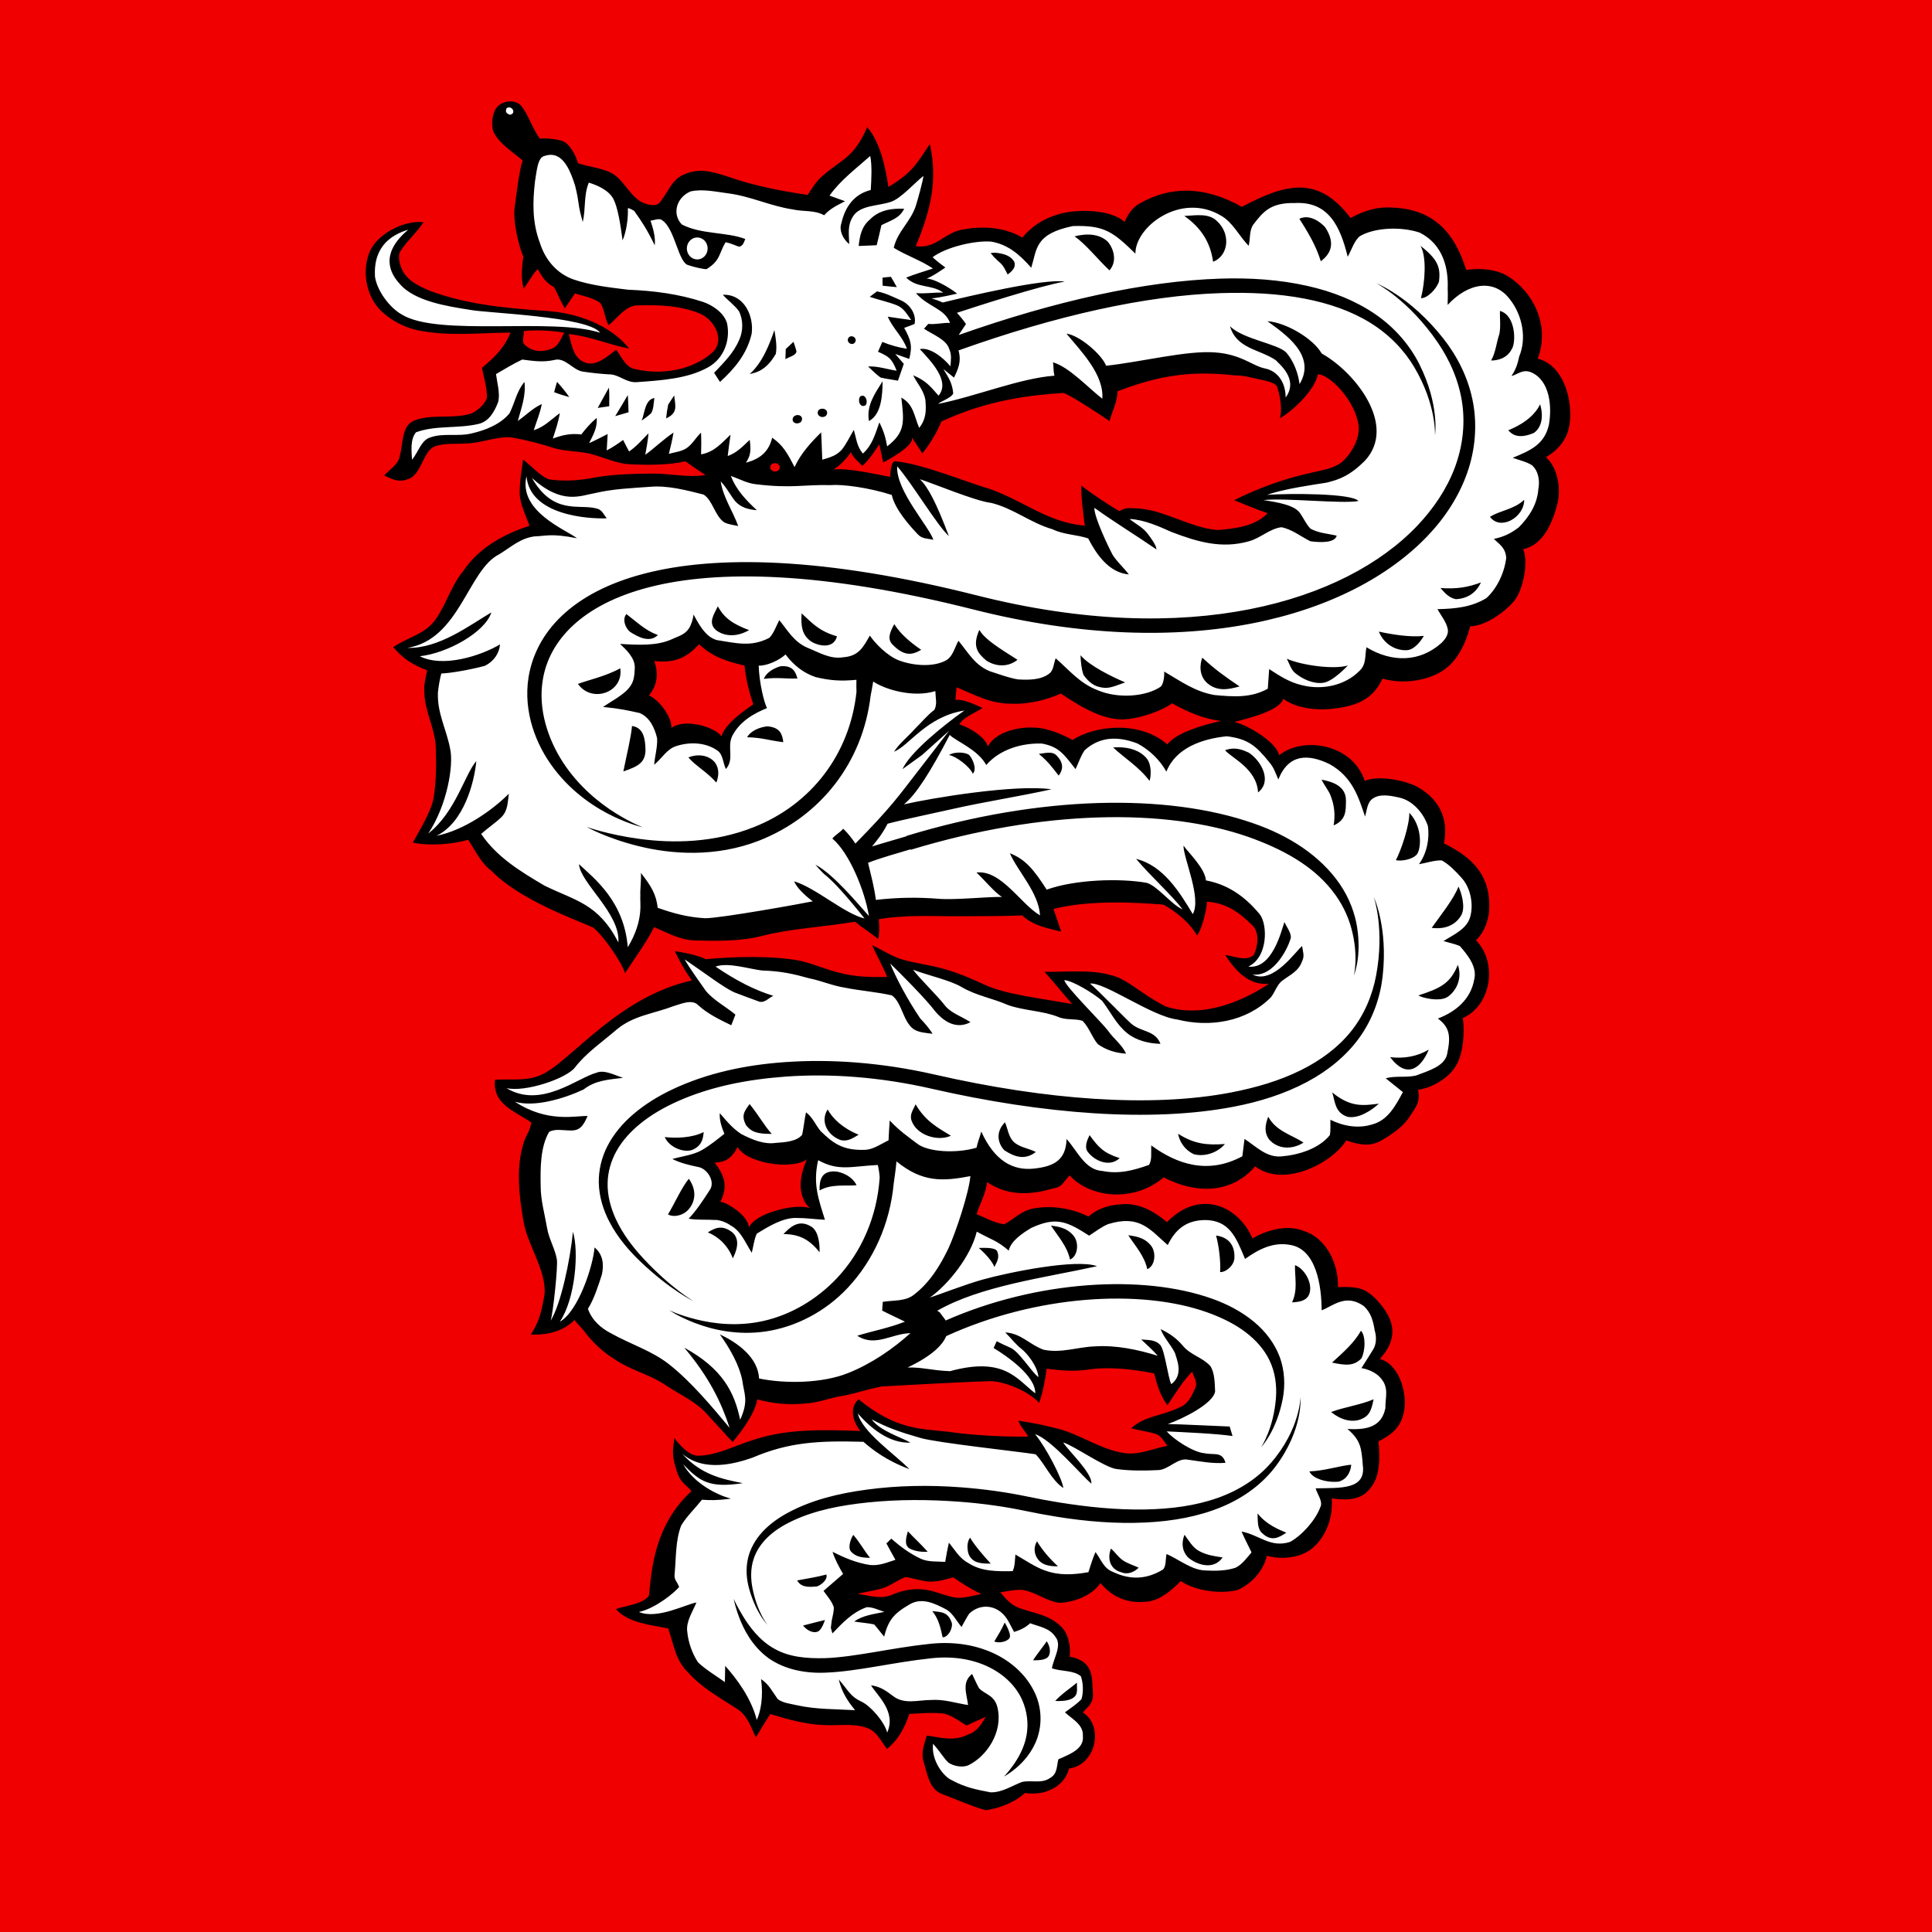 <?xml version="1.0" encoding="utf-8"?>
<!DOCTYPE svg PUBLIC "-//W3C//DTD SVG 1.1//EN" "http://www.w3.org/Graphics/SVG/1.1/DTD/svg11.dtd">
<svg version="1.1" id="CHE_Bellinzona_Flag" xmlns="http://www.w3.org/2000/svg" xmlns:xlink="http://www.w3.org/1999/xlink" x="0px" y="0px"
	 width="800px" height="800px" viewBox="0 0 800 800" enable-background="new 0 0 800 800" xml:space="preserve">
<path fill="#F00000" d="M0,0v800h800V0H0z"/>
<path d="M211.897,41.993l-0.003,0.001c-2.626-0.213-5.475,1.036-6.75,3.311c-1.413,2.693-1.72,6.134-0.906,9.054
	c2.373,5.16,8.068,8.501,12.181,12.109c-1.424,3.909-2.449,13.344-3.223,18.796c-1,5.28,1.357,16.115,3.503,20.97
	c-1.043,7.706-0.608,9.686,0.1,13.365c3.352-4.689,4.332-6.981,5.938-8.146c1.875,3.597,3.649,5.885,6.719,7.443
	c1.854,3.667,2.331,5.184,4.424,8.77c1.427-2.04,2.797-4.106,4.172-6.173c3.373,1.04,7.227,1.786,10.213,3.706
	c2.013,2.04,2.174,7.094,3.788,9.44c3.427-2.707,7.064-8.213,11.854-8.16c8.613-0.347,18.255,0.054,26.27,3.521
	c5.653,2.626,10.199,10.773,4.879,15.893c-8.387,7.494-21.146,9.467-31.866,6.987c-4.066-0.547-5.733-5.106-8.08-8.054
	c-3.44,2.613-8.293,7.146-12.947,5.254c-4.76-1.761-5.493-7.507-6.64-11.761c8.707,0.867,16.52,4.414,25.013,6.014
	c-7.88-9.92-21.8-14.773-34.093-15.56c-16.134-1.12-32.84-2.534-48.147-8.254c-4.693-1.894-10.014-4.387-12.025-9.387
	c-0.88-2.187-1.733-5.4-0.253-7.493c2.76-4.134,6.6-7.427,9.36-11.602c-6.96-0.923-17.6,3.72-21.747,11.026
	c-4.24,8.4-2.213,20.225,5,26.439c3.973,3.493,8.907,6.04,14.08,7.213c13.253,2.693,25.399,1.106,38.652,1
	c-2.387,6.267-6.76,10.387-11.76,14.601c0.707,4.08,2.16,8.373,2.027,12.533c-1.054,2.76-3.84,5.16-6.494,6.373
	c-7.427,2.44-16.507,0-23.693,2.96c-5.24,2.2-4.493,9.521-5.813,14.188c-0.453,3.92-4.053,5.76-6.546,8.507
	c3.307,1.533,6.013,3.026,9.707,1.547c5.573-1.467,6.12-10.815,10.773-13.39c4.08-1.721,9.32-1.077,13.693-1.411
	c6.133-0.173,12.345-2.96,18.412-2.533c5.84,1.066,11.667,2.48,17.307,4.32c5.507,1.746,11,1.213,16.467,2.773
	c5.44,1.533,10.042,3.839,15.815,4.105c7.453,0.279,15.307,0.333,22.613-1.24c2.72,1.946,5.467,3.854,8.28,5.68
	c-7.773,1.16-15.04-0.797-22.813-0.624c-8.546,0.094-17.4,0.373-25.787,2.134c-5.387,0.813-11.133,1.105-16.508,0.198
	c-3.92-1.813-7.014-5.52-10.427-8.146c-0.653,4.573-1.465,9.267-1.425,13.894c0.12,4.653,2.545,9.234,4.079,13.555
	c-10.516,3.351-20.984,9.113-27.239,18.434c-5.187,6.146-7.12,13.893-11.667,20.333c-4.333,6.106-11.017,7.117-17.551,11.451
	c4.407,5.049,7.81,7.166,14.068,9.64c-0.693,3.146-1.427,6.146-1.16,9.4c0.293,7.96,4.4,14.507,4.72,22.4
	c0.253,6.973,0.227,14.119-0.894,21.015c-0.947,5.653-5.955,13.601-8.608,18.496c6.973,1.453,16.048,0.768,22.954-1.163
	c2.796,4.267,5.32,9.733,9.56,12.787c11.547,12.149,36.21,20.784,42.227,23.565c4.374,3.693,11.348,13.636,13.16,18.849
	c4.066-6.347,8.586-12.279,12.015-19.04c5.667,2.4,10.773,5.374,17.08,5.534c9.146,0.187,18.6,0.399,27.467-1.854
	c11.52-3.027,25.092-3.678,38.618-5.914c3.624,2.889,6.768,4.809,9.621,7.142c0.463-1.704,0.52-4.706,0.256-8.201
	c12.339-2.044,23.96-1.04,36.041-1.227c6.84-0.08,15.983,0.049,23.262-0.357c5.129,4.727,11.641,5.438,16.214,6.771
	c-0.8-2.56-2.35-6.877-3.202-9.424c14.85-3.77,33.666-2.727,45.53-1.8c4.558,2.507,10.836,7.226,13.938,12.826
	c1.789-2.244,3.983-10.177,4.099-14.023c7.906,0.533,13.092,4.208,18.667,9.647c3.279,2.88,2.453,8.853,0.76,12.357
	c-3.2,2.947-8.12,0.48-11.88,0.054c5.126,7.946,10.746,12.671,18.169,11.875c-8.52,5.732-26.046,14.869-42.744,9.475
	c-10.206-5.16-16.05-11.551-22.808-13.011c-7.986-2.427-19.117-1.235-27.424-1.355c2.613,2.801,8.854,10.455,11.439,13.295
	c-13.145-2.293-27.443-3.979-35.795-7.76c-6.333-2.934-12.546-5.6-19.347-7.28c-5.08-1.293-10.373-1.932-15.373-3.425
	c-4.293-1.28-8.2-4-12.333-5.867c2,4.44,4.427,8.641,6.253,13.16c-6.574,0.106-13.011,0.04-19.397-1.653
	c-5.56-1.253-10.75-3.64-16.27-4.974c-10.894-2.239-28.271-1.887-39.324-0.713c-4.997-2.197-9.331-2.692-12.969-3.382
	c2.08,4.267,4.274,8.36,7.101,12.147c-29.92,6.721-48.805,31.735-60.98,38.399c-6.427,3.601-13.427,2.32-20.534,2.721
	c-1.213,10.113,8.24,13.046,15.015,17.701c-0.693,4.24-2.307,5.07-3.414,9.244c-2.987,10.106-1.56,21.854,0.24,32.08
	c1.8,9.826,9.48,20.028,8.653,29.96c-1.213,6.04-1.676,10.495-5.72,16.563c7.599,0.227,13.6-1.577,18.139-6.062
	c1.056,1.456,1.676,1.914,3.583,4.101c3.614,4.934,7.891,9.014,13.104,12.24c6.693,4.533,14.521,6.187,21.188,10.746
	c5.667,3.801,12.091,6.561,16.571,11.454c3.333,3.546,7.665,8.469,11.025,11.989c3.03-3.547,9.2-11.608,10.236-17.641
	c7.019,1.907,12.845,2.28,19.688,1.729c4.76-0.253,9.08-1.854,13.667-2.88c5.853-0.787,10.659-2.729,18.196-4.214
	c8.058-0.439,34.196-1.926,45.55-2.199c4.961,0.309,14.58,3.599,19.561,8.986c1.667-4.587,2.427-9.333,3.146-14.134
	c5.84,0.787,11.494,1.228,17.348,0.334c9.173-1.254,18.119-0.12,27.146,1.626c1.227,4.721,2.467,9.2,5.506,13.134
	c3.268-4.786,6.147-9.72,10.254-13.88c0.667,2.28,2.467,4.68,1.16,7.04c-1.547,3.373-2.96,6.547-6.721,7.894
	c-6.986,3.453-14.359,3.413-19.693,8.533c3.414,0.894,6.961,1.333,10.32,2.387c2.066,0.627,3.334,3.28,4.667,4.84
	c-5.84,1.16-11.853,3.911-17.757,3.044c-10.24-1.453-18.881-8.244-28.855-10.417c-7.32-1.813-7.576-1.721-14.988-3.014
	c0.32,2.214,3.331,4.787,3.842,6.64c-14.715,0.035-25.886-1.025-33.12-2.063c-11.859-1.336-21.293-0.742-37.011-13.409
	c-4.767,4.291-1.128,11.014,0.782,13.085c-16.64-0.526-31.173-1.037-46.24,4.334c-6.52,2.173-13.827,5.84-20.747,5.906
	c-3.573,0.32-7.8-4.187-10.071-7.332c-0.28,3.507-1.473,6.324,0.686,12.667c1.58,5.999,4.093,6.521,6.4,9.307
	c-15.609,14.491-16.495,32.805-17.626,43.427c-2.947,3.547-9.467,3.945-13.613,5.438c4.773,5.787,14.693,6.587,21.613,8.054
	c2.333,6.68,2.933,13.106,8.227,18.2c5.707,6.387,12.84,10.267,19.907,14.84c4.733,2.907,5.867,7.36,8.16,12.054
	c1.973-3.227,3.893-6.48,5.92-9.667c7.454,2.187,14.68,4.347,22.52,4.561c5.693,0.319,12.454-0.854,17.747,1.267
	c3.747,1.227,5.813,5.626,8.08,8.613c4.92-3.96,7.216-8.681,9.296-14.492c4.253-0.227,8.57-0.573,12.824-0.293
	c3.894,0.119,7.587,3.159,10.84,5.106c2.64-1.24,5.294-2.493,8-3.613c-2,3.227-3.601,6.146-7.479,7.373
	c-5.827,2.906-10.934,1.2-16.974,0.387c-1.093,3.747-2.506,6.945-1.307,10.905c1.533,4.894,2.293,11.547,7.934,13.413
	c5.853,2.254,11.693,4.867,17.72,6.587c4.316-0.581,11.113-2.472,16.316-7.125c9.607,1.478,16.873-3.861,18.178-10.106
	c11.517-1.595,14.444-17.854,5.773-23.239c2.021-2.408,4.094-3.421,4.214-7.262c-0.503-7.173,0.596-13.909-9.667-15.861
	c0.587-4.489-0.666-9.938-3.947-12.805c-4.959-4.627-10.761-5.094-16.801-7.28c-3.52-1.254-5.628-3.8-7.975-6.533
	c3.08-0.493,6.468-1.294,9.602-0.947c5.094,0.934,9.734,4.641,14.854,5.307c5.84-0.253,13.274-2.768,17.036-8.224
	c4.73,5.827,11.164,8.317,17.684,7.811c6.36,0.146,11.881-4.917,15.566-8.629c5.703,4.011,16.465,5.545,23.56,3.691
	c5.574-2.52,10.481-7.542,12.094-14.147c6.393,1.767,14.808,0.869,19.635-3.878c4.293-3.92,7.779-11.026,7.235-19.887
	c6.958,0.934,12.364,0.688,16.259-4.605c3.907-4.973,3.653-12.701,3.071-18.998c4.887-2.496,9.008-5.361,10.407-11.682
	c1.761-6.573-1.013-19.94-9.838-22.462c8.399-9.314,5.775-17.199-2.04-25.221c-4.08-3.84-6.641-4.801-15.298-4.525
	c0.196-10.666-5.464-20.554-14.264-23.287c-7.174-2.786-15.393-0.19-21.152,3.131c-5.628-13.17-21.499-20.89-35.419-6.744
	c-5.623-4.792-12.029-8.134-19.123-7.373c-4.959,0.239-9.753,1.844-13.37,5.059c-7.108-3.559-15.724-4.832-23.644-3.166
	c-4.574,1.16-7.254,4.28-11.24,6.387c-3.947-0.573-7.746-2.693-11.412-4.187c1.093-4.013,3.609-7.76,4.336-13.299
	c9.135,6.343,19.424,4.963,27.292,2.643c3.88-0.72,3.331-1.593,6.878-5.409c8.4,9.232,26.455,11.429,38.933,0.803
	c14.146,7.329,28.475,6.39,37.891-4.553c12.071,9.173,32.151-1.62,37.693-10.738c5.861,1.98,10.152,2.582,14.525,0.021
	c4.521-2.573,9.48-5.96,12.16-10.533c2.2-3.373,4.138-5.521,3.044-10.461c5.71-0.703,12.66-4.834,15.58-9.728
	c3.134-4.786,3.856-13.943,2.983-19.983c11.877-5.236,14.464-23.015,5.487-32.131c3.847-4.188,4.584-7.457,5.317-11.27
	c1.338-15-6.354-22.944-18.626-28.904c2.126-10.84-2.408-18.719-11.334-23.591c-5.227-2.613-15.792-4.708-21.468-2.307
	c-5.027-15.236-25.248-18.669-35.45-10.614c-1.063-5.324-12.614-12.382-18.519-13.761c5.109-1.42,18.616-4.449,20.248-9.605
	c7.923,5.798,21.097,4.97,29.467,2.287c6.188-2.24,9.382-5.88,11.642-10.641c8.196,2.353,17.267,0.921,23.307-2.346
	c7.146-3.707,10.897-11.53,13-19.355c6.651-0.007,14.885-6.497,18.189-10.442c4.054-5.194,5.943-16.867,3.685-21.416
	c3.986-0.857,7.366-3.533,9.979-7.934c2.066-3.6,3.521-7.692,4.427-11.745c1.106-5.4,0.188-13.787-4.92-18.469
	c4.749-2.73,9-7.292,9.787-13.823c1.293-8.573-1.827-24.021-13.177-26.974c5.376-14.686-2.68-28.139-12.357-34.094
	c-4.732-3.053-12.104-3.461-17.253-2.613c-5.288-16.732-14.638-26.03-33.142-25.89c-5.08,0.014-10.395,1.914-14.758,4.389
	c-13.106-17.361-26.154-14.721-45.013-4.648c-15.934-8.955-29.89-8.448-42.263-1.44c-2.974,1.681-4.637,4.031-6.373,7.698
	c-5.417-5.129-18.913-5.483-26.643-3.378c-5.756,1.569-11.104,4.409-15.643,9.867c-7.804-4.727-17.703-4.84-25.61-3.16
	c-7.24,1.706-10.388,7.894-18.508,6.68c5.783-14.004,9.312-26.39,5.827-42.293c-5.44,8.096-7.071,11.733-17.16,17.793
	c-1.173-7.92-3.373-18.541-8.76-24.768c-5.691,12.951-10.39,13.06-18.467,20.136c-2.707,2.253-4.267,5.054-6.213,7.934
	c-11.147-1.667-22.147-3.761-32.813-7.507c-6.04-1.947-11.544-3.787-17.771-1.214c-5.533,1.934-6.893,7.08-10.229,11.294
	c-1.44,2.453-4.627,1.627-6.827,0.88c-5.854-2.16-8.36-10.055-14.014-12.748c-4.227-2-9.253-2.347-13.453-3.854
	c-1.03-3.759-3.391-7.475-5.746-8.906c-3.146-1.236-7.343-1.502-10-1.25c-2.854-3.573-4.707-9.724-7.573-13.364
	c-1.031-1.274-2.528-1.928-4.104-2.056L211.897,41.993z M222.166,136.807c3.832-0.03,7.609,0.303,11.487,0.926
	c-1.44,2.479-2.328,5.661-5.4,6.748c-4.347,1.537-7.843,1.063-10.948-1.653c-1.448-1.269-0.28-3.827-0.413-5.747
	C218.645,136.911,220.405,136.82,222.166,136.807z M499.597,154.682c3.88,0.042,7.82,0.322,11.96,0.795
	c3.343-0.178,6.562,0.973,9.945,1.604c2.254,0.573,5.267,0.92,7.04,2.533c1.427,3.08,2.571,9.971,1.409,13.613
	c6.269-3.744,14.601-12.051,15.756-18.246c4.799,0.019,15.604,10.851,16.875,21.395c0.467,4.986-2.413,10.373-5.8,13.894
	c-3.521,3.68-8.599,4.228-13.307,5.374c-10.827,2.28-22.442,6.403-32.447,11.488c5.061,2.011,9.189,3.794,13.854,5.361
	c-5.013,5.427-13.632,6.444-20.726,6.978c-11.413-0.787-22.935-9.04-34.786-9c-3.813-0.293-4.144,0.446-5.871,1.168
	c-3.64-2-12.583-7.901-15.729-10.608c-0.173,4.454,0.639,10.465,1.414,16.648c-15.4-1.373-25-10.116-39.361-15.236
	c-8.319-2.267-27.53-10.344-38.862-11.412c-1.773-0.486-2.217,3.44-2.369,6.439c-6.227-1.131-16.907-3.686-23.503-3.083
	c1.894-0.772,5.87-4.856,7.243-7.159c1.339,2.867,3.067,3.707,4.711,5.707c2.469-1.997,5.609-6.708,7.037-8.964
	c0.555,2.372,1.04,4.445,1.631,7.53c6.381-3.424,13.483-8.072,11.623-10.708c0,0,3.816,5.513,4.54,7
	c3.936-4.628,7.44-11.595,7.84-13.212c19.29-9.021,37.243-11.014,50.639-11.871c3.319,1.094,16.203,9.652,19.072,11.626
	c1.005-3.847,3.42-8.283,3.265-12.277C476.878,156.583,487.959,154.556,499.597,154.682L499.597,154.682z M320.836,191.788
	c1.396-0.032,2.667,1.143,1.7,2.772c-1.587,1.64-4.547,0.078-3.267-2.135c0.456-0.427,1.021-0.624,1.568-0.638H320.836z
	 M289.473,266.759c6.389,6.107,13.552,7.494,18.839,8.883c0.533,5.533,1.853,10.747,3.613,16
	c-7.563,5.213-11.781,9.063-13.208,13.26c-2.343-3.643-14.925-7.734-20.708-3.471c0.321-3.863-4.238-11.037-9.303-13.532
	c3.441-3.721,4.064-9.302,2.2-14.188C280.057,274.787,284.892,271.747,289.473,266.759L289.473,266.759z M396.104,284.601
	c7.573,3.12,14.013,6.813,22.546,6.787c7.428,0.347,15.184-1.714,20.609-4.218c8.668,5.832,18.443,11.604,27.443,10.604
	c5.414-0.374,14.489-3.436,18.638-6.562c6.861,3.857,13.314,6.509,20.219,7.321c-6.951,1.512-18.547,4.82-22.167,9.707
	c-11.84-10.219-30.558-7.611-39.297-1.82c0,0-8.786-5.219-16.348-5.139c-5.652-0.347-15.518,1.693-18.672,7.781
	c-1.095-3.572-6.694-7.436-11.843-9.156c1.987-3.133,6.058-4.474,9.638-6.723c-5.711-2.742-8.975-3.675-11.299-3.387
	c0.16-0.406,0.267-2.694,0.531-5.197H396.104z M305.451,474.941c3.325,6.522,22.15,9.811,28.646,5.13v0.002
	c-3.198,7.1-4.047,15.112,1.232,20.229c-5.417-2.239-22.832,2.007-25.146,7.947c-0.667-5.284-9.233-10.306-11.894-10.646
	c2.974-5.799,2.199-10.333-2.401-16.229c4.34,0.04,7.179-1.825,9.56-6.434H305.451z M374.919,653.042
	c3.08,0.334,6.026,1.507,9.133,1.787c3.68,0.387,7.133-0.707,10.64-1.693c3.733,2.6,7.521,4.986,11.653,6.906
	c-3.32,0.667-6.868,1.733-10.27,1.547c-3.867-0.507-7.639-2.293-11.492-3.093c-5.133-1.04-10.264-0.28-15.024,1.786
	c-4.707,2.12-9.641,0.39-14.48-0.33c3.2-0.747,6.465-1.24,9.652-2.08C368.505,656.885,371.439,654.322,374.919,653.042z"/>
<path fill="#FFFFFF" d="M228.237,64.11c-0.863-0.012-1.721,0.127-2.537,0.408v0.001c-3.22,0.32-3.494,7.048-4.16,10.515
	c-1.013,8.681-1.176,17.087,2.011,25.514c2.187,7,7.053,12.827,14.106,15.227c7.133,2.413,14.895,3.255,22.35,4.188
	c10.6,0.413,21.027,1.746,31.147,5.066c4.052,1.4,8.679,4.545,9.905,8.865c1.467,7.054-1.375,14.627-7.815,18.174
	c-8.493,4.826-19.8,5.453-29.36,6.16c-4.68,0.439-7.452-3.307-11.894-3.228c-3.573-0.213-7.132-0.599-10.68-1.132
	c-4.227-0.653-7.307-6.093-11.88-4.786c-4.653,1.013-8.6,0.399-13.187-0.2c-3.72,1.773-7.307,3.934-10.854,6.026
	c0.453,3.613,1.732,7.827,0.932,11.427c-1.48,3.934-3.8,8.267-8.28,9.227c-8.213,1.947-17.867,0.48-25.813,3.454
	c-2.453,3.106-1.787,7.626-1.64,11.319c2.64-2.986,3.72-8.106,7.654-9.227c5.28-1.92,11.586-0.227,17.08-1.653
	c5.533-1.227,12-3.8,15.653-8.307c2.24-4.387,2.893-9.106,6.2-13c0.64,5.813-1.293,10.707-2.76,16.174
	c3.36-2.374,6.12-5.28,9.933-7.014c-0.707,3.747-2.173,7.2-3.333,10.812c4.427-1.319,7.173-4.453,10.8-7.04
	c-0.6,3.614-1.773,7.04-2.907,10.507c4.147-1.479,7.374-2.213,11.787-1.693c1.934-2.493,3.947-4.813,6.374-6.853
	c0.36,4.079-1.427,6.973-3.133,10.466c2.613-1.173,5.133-2.491,7.68-3.785c-0.12,2.267-0.28,4.519-0.387,6.785
	c2.4-1.253,4.613-2.731,6.787-4.332c0.8,1.601,1.626,3.2,2.48,4.773c3.093-2.106,5.427-4.895,8.04-7.521
	c-0.28,2.986-0.787,5.946-1.347,8.893c4.027-2.933,7.547-6.439,11.693-9.187c-0.48,2.974-1.2,5.88-1.92,8.8
	c2.36-0.68,5.019-0.918,7.132-2.239c2.544-1.588,3.987-4.507,6.187-6.534c0.146,3,0.095,5.987,0.028,8.987
	c5.533-1.026,8.347-4.547,12.187-8.16c-0.4,2.934-0.853,5.866-1.16,8.827c3.827-1.347,6.253-4,9.106-6.693
	c0.788,5.716-0.168,7.01-1.526,9.466c5.112-1.398,9.312-3.969,10.82-10.347c4.572,3.196,6.32,6.477,9.277,12.155
	c2.587-5.646,6.844-10.265,11.001-14.354c0.24,3.772,0.28,7.546,0.467,11.307c3.106-0.92,5.947-1.667,8.146-4.227
	c1.947-2.467,3.307-5.427,4.92-8.12c1.04,3.56,1.242,6.866,3.747,9.813c3.973-3.601,5.106-8.08,6.827-12.921
	c2.037,4.16,2.546,6.32,3.227,9.934c7.704-5.902,6.982-10.383,5.867-20.198c5.187,2.92,5.24,7.599,7.413,12.56
	c2.779-3.525,2.998-7.029,2.534-11.68c-0.76-4.141-3.507-6.827-5.04-10.134c5.653,2.462,7.133,4.693,10.506,8.453
	c4.96-5.885-2.986-14.12-7.765-19.267c4.105-0.859,9.409,3.221,12.676,7.113c0.2-2.479,0.6-4.733-0.467-7.106
	c-1.16-4.066-7.216-6.182-10.47-8.461c0.587-0.653,1.187-1.32,1.773-1.987c2.92,0.36,6.087-0.571,9.02-0.398
	c-2.253-6.066-9.193-6.613-14.113-12.347c4.672,0.302,7.28-0.35,11.28-0.203c-4.84-3.533-10.773-1.68-15.333-6.227
	c3.64-1.453,7.387-2.533,11.093-3.76c-5.133-3.453-10.987-5.318-16.24-8.572c1.573-6.96,7.307-11.08,9.253-17.773
	c0.72-2.227,2.764-9.693,3.044-11.986c-3.556,2.707-9.392,9.48-13.604,10.76c-5.28,1.747-12.557,1.283-15.546,5.96
	c-2.374,3.718-1.713,7.047-1.587,11.509c-2.809-2.28-4.213-5.832-3.28-8.521c1.885-8.498,6.708-12.55,12.187-13.87
	c0.253-3.826,0.613-10.307-0.213-14.106c-5.733,5.106-12.333,10.019-16.854,16.419c2.147,0.773,4.293,1.53,6.427,2.317
	c-3.173,1.667-6.227,3.041-8.64,5.814c-4.227-2.28-8.36-1.387-12.987-2.413c-9.253-1.373-17.574-5.507-26.826-6.667
	c-4.96-0.64-10.667-1.934-15.56-0.773c-5.787,2.507-7.743,9.285-3.583,13.659c8.04,4.2,18.498,3.038,26.29,6.021
	c-0.574,1.21-0.74,2.669-2.394,3.176c-0.967-0.014-2.804-1.267-5.773-1.831c-2.925,4.931-2.039,7.459-7.841,11.13
	c-1.213,0.106-5.589-0.931-7.48-1.613c-4.325-0.876-5.513-15.116-11.007-18.677c-1.2-0.946-3.333,0.12-4.747,0.214
	c0.88,2.733,2.16,6.57,1.752,10.227c-3.34-6.901-5.646-10.227-8.525-14.267c-1.332-0.764-2.143-1.18-2.621-1.105
	c0.2,3.974-0.539,9.585-2.179,13.306c-0.885-6.82-1.987-13.533-3.744-17.027c-1.88-3.706-6.656-5.76-10.229-6.88
	c-2.213,5.334-1.187,10.747-2.52,16.28c-2.32-8.048-1.197-7.233-3.187-15.106c-1.68-5.261-4.368-12.546-9.876-12.675L228.237,64.11z
	 M536.128,84.069c-10.153-0.171-13.112,3.717-17.034,8.756c-1.883,2.419-1.293,6.04-2.066,8.96
	c-4.014-4.173-6.573-9.747-11.453-12.507c-16.583-9.833-35.535,4.554-35.427,15.747c-9.291-9.051-12.894-11.849-25.946-11.413
	c-15.656,3.277-14.753,9.286-17.188,17.267c-4.973-5.733-9.854-9.677-16.563-10.831c-6.902-0.573-18.896,2.346-24.287,6.467
	c1.594,1.566,5.295,4.248,5.295,4.248s-5.063,3.624-7.766,4.598c2.558-0.062,8.511,3.026,12.64,6.213c0,0-7.462,1.8-10.605,1.96
	c1.806,0.55,3.319,1.113,4.655,1.736c10.463-2.571,42.078-10.05,50.496-8.667c-9.963,1.64-37.132,10.463-44.653,12.934
	c1.374,1.447,2.635,2.998,3.773,4.638l-3.042,4.554c39.83-14.085,77.07-22.357,108.33-23.352c12.294-0.4,24.41,0.39,36.063,3.01
	c10.555,2.363,20.106,6.212,28.153,11.735c8.605,5.92,14.578,13.416,18.238,20.712c8.466,16.94,6.462,29.49,6.462,29.49
	s0.68-12.689-8.608-28.322c-3.968-6.702-10.047-13.343-18.34-18.428c-7.787-4.789-16.895-7.944-27.013-9.905
	c-11.187-2.156-22.803-2.667-34.765-2.296c-31.005,0.984-68.334,9.331-108.572,23.733c1.293,4.707-0.204,7.757-1.871,11.253
	l-4.407-3.541c2.471,4.003,3.646,5.907,4.088,10.004c-0.449,1.891-5.809,3.615-6.139,4.413
	c15.869-3.227,33.619-10.569,48.062-11.673c-0.582-2.186-0.258-3.551-0.616-5.524c6.613,1.867,14.595,10.561,20.419,15.062
	c0.762-9.912-8.672-19.543-14.844-26.938c5.425,0.652,14.756,8.755,16.42,13.293c14.467-1.566,33.723-6.462,45.137-5.516
	c10.854,0.753,15.584,5.65,20.664,6.638c5.521,1.159,8.52,6.05,8.551,12.012c5.638-7.711-3.117-14.174-4.037-15.4
	c-6.946-4.693-16.293-4.72-19.025-14.12c5.316,5.4,19.508,7.189,23.243,10.84c1.706,1.907,4.727,6.459,5.565,13.16
	c7.227-12.002-6.221-20.878-13.313-26.065c7.453,0.454,18.833,7.013,22.5,13.386c13.773,7.678,31.314,29.688,17.953,44.321
	c-6.109,6.112-10.445,7.803-15.882,9.134c-5.958,0.953-17.436,2.52-24.717,5.056c9.37-0.635,35.058-0.679,37.857,2.552
	c-6.521,1.28-30.487-1.395-39.354-0.371c5.878,0.909,12.869,2.034,15.146,5.377c1.493,2.066,2.533,4.627,4.333,6.44
	c3.174,1.826,7.332,2.093,10.864,2.893c-0.688,3.054-6.686,2.915-10.916,2.331c-3.947-1.974-7.563-4.931-11.963-5.811
	c-4.747,0.56-8.733,4.52-13.387,5.8c-11.413,3.253-21.427,0.253-32.067-3.8c-5-2.24-11.392-5.146-17.443-5.411
	c2.746,2.227,5.582,3.47,7.661,6.303c1.08,1.473,3.397,4.467,3.478,6.307c-8.645-5.969-17.2-11.124-25.688-17.231
	c-0.24,3.613,5.859,16.38,7.659,19.675c1.907,2.853,4.521,5.173,6.601,7.906c-8.307-0.701-13.512-8.47-16.84-14.92
	c-4.881-1.613-10.027-1.493-14.787-3.787c-9.146-2.653-16.12-8.64-25.334-10.905c-6.439-0.693-23.707-7.963-29.61-9.824
	c3.432,3.142,7.033,10.251,12.046,23.567c-4.92-4.467-15.432-22.155-21.4-28.893c-0.596,9.999,13.127,24.801,14.98,30.414
	c-2.413-0.573-4.613-0.294-6.427-2.24c-3.213-3.4-9.456-10.259-10.804-16.327c-9.84-3.157-20.742-4.475-25.29-4.069
	c-11.204-0.281-16.011,1.444-30.88-0.351c-3.827-0.413-6.787-2.146-10.453-3.453c2.28,5.92,6.24,9.96,10.76,14.2
	c-3.48-0.32-6.426-1.014-8.893-3.641c-2.173-2.68-3.627-5.8-6.093-8.279c1.133,6.853,4.96,12.092,7.267,18.467
	c-1.92-0.44-4.093-0.641-5.84-1.561c-3.867-2.706-4.708-9.08-8.495-11.467c-7.08-1.786-14.745-3.84-22.025-3.227
	c-7.693,0.561-15.307,0.84-22.854,2.601c-6.149,1.05-13.65,5.063-26.213-6.25c8.967,15.546,19.467,10.663,26.693,12.623
	c2.347,0.467,2.92,2.387,4.293,4.093c-7.893,0.28-31.763-1.268-33.229-17.421c-3.417,14.635,16.44,22.153,20.907,25.674
	c-10.768-2.145-12.889-0.885-17.628-0.771c-5.894,0.787-9.693,4.411-14.533,7.385c-12.987,6.399-16.344,35.191-37.981,38.764
	c13.026,0.404,26.011-9.583,34.689-14.669c-2.639,8.299-18.356,16.938-29.627,18.14c9.54,4.871,25.183-0.125,33.212-4.9
	c-0.316,3.733-2.572,7.04-6.252,8.867c-5.916,1.606-14.603,3.128-18.013,3.165c-0.584,1.518-1.367,6.522-1.454,7.996
	c-0.293,8.641,3.547,15.094,5.067,23.24c1.507,6.627-1.173,23.174-9.045,35.021c11.347-8.894,15.038-24.411,19.885-29.968
	c-0.893,9.239-5.284,25.464-16.469,30.924c11.089-2.182,22.934-10.396,29.936-17.419c-0.52,3.56-0.36,6.986-3.08,9.707
	c-2.613,2.507-5.68,4.507-8.373,6.946c6.424,9.58,16.32,15.575,26.172,21.389c12.804,6.312,22.261,7.329,30.631,23.529
	c0.883-11.959-15.684-24.467-16.321-32.396c6.347,5.926,18.681,15.339,20.217,34.401c6.885-11.439,4.889-18.708,5.196-21.388
	c-0.146-2.521,0.46-6.89,0.22-9.409c4.445,5.648,6.371,9.071,6.968,14.461c6.507,2.307,12.476,3.93,19.667,4.32
	c6.38,0.022,40.692-6.162,44.544-7.002c-0.593-0.42-6.144-4.509-7.712-8.279c9.028,2.724,20.812,13.418,29.168,15.387
	c-7.684-9.618-12.417-14.721-15.592-17.454c-1.518-1.109-2.81-2.555-4.772-4.844c7.579,3.974,18.039,16.741,22.173,21.299
	c-1.613-10.08-7.96-26.062-15.146-32.091c0.84-1.253,3.615-2.84,4.455-4.08c2.289,2.07,4.126,4.737,5.088,6.156
	c15.348-15.632,18.471-20.5,24.688-28.437l14.116-18.293l-11.217,10.074l-8.107,5.846c3.253-7.106,16.983-18.134,25.627-24.283
	c-15.813,2.561-22.752,14.521-29.125,17.054c2.16-3.4,5.884-6.339,8.551-9.365c2.6-2.521,5.258-5.816,8.165-7.963
	c1.247-2.482,0.504-4.533,0.407-7.772c-9.317,2.87-21.025-0.742-25.733-3.976c-0.487,2.759-0.756,4.464-1.062,5.826
	c-3.253,27.681-20.689,50.026-46.177,60.057c-18.048,7.027-36.308,5.676-50.042,2.259c-13.48-3.355-21.387-7.949-21.387-7.949
	s8.566,3.183,21.955,4.986c13.747,1.851,30.775,1.689,47.273-4.88c23.664-9.312,39.78-30.156,42.518-56.006
	c-0.062-1.664-0.07-3.331-0.025-4.996c-6.7,0.635-10.975,0.277-16.895-1.125c-4.987-1.698-8.927-4.696-12.461-9.365
	c-2.627,2.427-7.653,4.72-11.115,4.629c0.23,7.104,2.204,15.149,3.432,17.572c-5.149,2.128-11.125,5.24-14.394,11.562
	c-2.253,4.8,1.027,9.427-2.613,13.681c-1.227-2.48-1.16-5.947-3.399-7.574c-4.728-3.427-11.409-3.88-17.421-1.851
	c-3.674,1.24-5.82,5.157-8.873,7.638c0.253-3.64,1.44-7.36,1.2-10.986c-0.986-4.2-3.013-8.652-7.227-10.428
	c-5.293-1.173-8.4-1.855-15.187-2.519c3.173-2.133,6.8-4.053,9.626-6.626c3.08-2.974,3.372-5.305,3.547-9.484
	c0.177-4.211-3.653-7.674-6.111-9.987c7.631,0.466,15.152,0.845,21.219-1.836c2.867-1.359,5.538-1.88,7.303-4.557
	c0.993-1.506,1.723-3.977,1.936-5.763c3.398,6.438,5.745,9.265,9.438,10.536c8.382,1.314,14.404,3.021,21.948-0.91
	c1.907-1.96,2.841-4.946,4.108-7.333c3.653,4.521,6.133,9.12,11.76,11.493c4.68,1.894,9.427,4.787,14.613,3.907
	c6.558-0.448,8.343-4.155,11.12-8.975c2.137,3.129,7.237,8.509,12.26,10.344c5.997,2.189,13.992,2.715,19.152-0.011
	c2.923-1.541,3.607-5.149,5.281-8.2c4.294,5.187,6.88,10.375,13.601,12.854c-0.01-0.016-0.023-0.03-0.033-0.046
	c3.654,1.202,7.631,2.636,11.072,3.193c4.307,0.267,9.669,0.305,13.105-2.521c1.728-1.419,1.652-4.146,2.52-6.213
	c5.693,4.96,9.946,10.347,17.253,13.159c8.627,3.721,20.122,2.664,26.036-1.283c1.451-0.97,1.751-4.77,1.658-6.383
	c6.826,4.013,12.787,8.359,20.855,9.72c7.72,0.707,15.022,1.28,22.022-2.627c0.214-2.706,0.387-5.413,0.573-8.12
	c4.32,2.801,8.467,5.521,13.587,6.667c8.227,2.106,17.733,0.227,23.8-5.934c2.907-2.666,2.2-6.159,2.894-9.773
	c10.689,6.454,22.131,6.162,31.017-1.747c1.52-1.48,3.146-3.6,2.64-5.853c-0.6-2.92-2.813-5.6-4.267-8.173
	c7.28-0.188,13.92-0.735,20.294-4.589c4.52-4.187,7.466-10.6,8.199-16.693c-0.285-3.464-1.742-4.838-5.133-7.813
	c4.693-0.989,7.332-2.56,10.317-4.786c4.307-4.36,7.653-9.507,8.106-15.787c0.667-3.479,0.109-7.56-2.704-9.986
	c-2.359-1.467-5.32-2.065-7.92-3.039c7.524-3.049,13.035-5.551,14.96-13.453c1.457-7.924,0.358-18.668-7.333-21.946
	c-3.529-1.438-5.627,0.946-8.12,1.546c2.009-3.117,2.567-5.2,3.187-8.08c3.213-7.586,1.267-17.118-3.72-23.507
	c-6.531-8.87-17.374-7.106-25.907,2.16c0.054-2.349,0.141-4.64,0.018-6.924h0.012c0.302-8.039-1.775-18.113-11.604-23.033
	c-7.601-2.564-18.599-2.17-24.827,1.507c-2.413,2.053-3.4,5.8-4.986,8.479c-3.094-12.724-8.059-23.028-21.927-22.227L536.128,84.069
	z M372.387,86.416c0.664-0.01,1.339,0,2.024,0.022c-2.026,4.106-5.707,4.854-9.44,6.8c-0.653,2.773-1.227,5.561-1.96,8.307
	c-2.493,0.107-4.973,0.214-7.453,0.307c0.466-4.253,1.187-7.973,4.573-10.893c3.488-3.524,7.609-4.484,12.256-4.545V86.416z
	 M496.107,89.095c2.494-0.037,4.947,0.267,6.965,1.715c6.831,5.343,5.877,15.03-0.752,17.573c-1.15-8.153-5.049-14.146-11.928-18.96
	C492.201,89.358,494.166,89.122,496.107,89.095z M540.676,89.96c3.125-0.076,6.124,2.073,8.018,4.098
	c4.493,6.778,2.243,11.119-1.773,14.114c-1.416-4.365-3.143-8.676-8.879-17.573C538.863,90.198,539.762,89.98,540.676,89.96
	L540.676,89.96z M169.023,95.129c-13.819,4.117-13.961,14.628-13.762,19.334c0.8,5.813,5.995,12.92,11.102,15.76
	c14.981,9.325,62.235,1.125,82.125,7.556c-4.856-6.819-47.25-8.122-53.904-9.482c-9.134-1.453-23.105-3.522-29.172-10.883
	c-3.626-3.96-8.508-12.146,3.612-22.282L169.023,95.129z M450.484,97.118c3.584,0.003,6.199,1.142,8.065,2.813
	c2.356,2.564,4.374,7.992,0.866,12.021c-5.02-4.663-9.375-10.453-14.438-14.077c2.05-0.525,3.878-0.758,5.508-0.757H450.484z
	 M288.714,98.329c-2.377,0-4.305,2.037-4.305,4.551s1.928,4.551,4.305,4.551c2.379,0,4.307-2.037,4.307-4.551
	C293.021,100.365,291.093,98.328,288.714,98.329z M588.205,101.8c7.04,5.516,8.413,8.792,7.646,14.781
	c-1.175,3.372-5.035,7.058-7.462,6.857C590.052,117,590.849,106.362,588.205,101.8L588.205,101.8z M413.264,104.771
	c3.123,0.456,5.398,1.397,6.748,3.667c0.486,1.683,0.105,3.175-2.772,5.227c-2.875-5.952-2.458-3.427-7.047-8.854
	C411.207,104.626,412.245,104.612,413.264,104.771z M368.905,114.625c0.854,1.4,1.667,2.827,2.44,4.267
	c-1.96-0.173-3.907-0.359-5.854-0.586c-0.067-1.12-0.08-2.228-0.053-3.334C366.599,114.825,367.746,114.705,368.905,114.625
	L368.905,114.625z M569.906,117.301c0,0,13.986,5.439,27.689,22.793c5.464,6.922,10.528,16.144,12.453,27.08
	c1.569,9.037,0.864,18.872-2.413,28.354c-3.379,9.753-9.142,18.657-16.38,26.262c-31.707,33.394-98.87,53.169-188.081,30.611
	c-125.411-31.713-173.231-2.679-178.4,29.031c-2.067,12.142,2.121,24.662,8.362,34.273c6.588,10.101,15.268,16.956,21.89,21.08
	c6.64,4.135,11.143,5.773,11.143,5.773s-4.688-0.953-11.909-4.364c-7.173-3.387-16.907-9.479-24.827-19.866
	c-7.542-9.856-12.828-23.56-10.58-37.863h-0.004c6.054-37.099,59.115-65.916,185.801-33.882
	c87.901,22.228,152.392,2.53,182.252-28.927c6.729-7.109,12.197-15.202,15.496-24.013c3.204-8.528,4.235-17.47,3.184-25.801
	c-1.251-10.099-5.493-19.088-10.272-26.073c-12.05-17.625-25.405-24.471-25.405-24.471L569.906,117.301z M363.136,120.665
	c3.453,0.613,6.787,2.334,9.987,3.733c3.64,1.627,6.426,5.667,5.586,9.733c-1.427,0.587-2.854,1.134-4.307,1.641
	c2.667,4.826,3.547,7.347,2.093,12.84c-1.933-0.667-3.854-1.374-5.8-2.04c1.187,1.373,2.373,2.733,3.546,4.093
	c-0.8,2.32-1.6,4.653-2.413,6.96c-2.387-0.453-4.827-0.72-7.187-1.279c-1.866-1.347-3.52-3.014-5.187-4.601
	c4.133-0.187,7.76,1.16,11.827,1.761c-1.947-4.854-2.973-5.801-7.72-7.854c0.586-1.36,1.187-2.721,1.787-4.067
	c3.373,1.36,6.573,2.282,10.187,2.828c-1.747-5.026-5.854-8.387-7.92-13.279c3.24,0.439,6.453,1,9.707,1.387
	c-1.84-2.467-3.146-5.08-6.173-6.2c-3.573-1.374-7.36-2.16-11-3.4c0.973-0.773,1.973-1.533,2.987-2.253V120.665z M300.096,122.054
	c8.143,0.151,12.142,8.885,11.147,16.146c-1.934,8.332-6.934,14.32-13.107,19.946l-2.44-3.76c4.027-4.293,7.987-8.054,10.36-13.587
	c1.72-3.68,1.747-8.268-0.053-11.908c-1.853-2.56-4.573-4.479-6.707-6.826C299.566,122.052,299.833,122.049,300.096,122.054
	L300.096,122.054z M621.088,128.755c6.573,1.723,6.742,13.176,4.896,15.801c-1.887,3.868-6.069,4.786-8.575,4.706
	c1.826-2.88,2.307-7.706,3.439-10.934C621.488,135.248,621.008,131.888,621.088,128.755z M320.656,136.679
	c0.534,3.187,1.149,6.613,0.603,9.84c-2.574,4.387-5.602,7.467-10.813,8.334c5.427-4.801,8.36-12.809,10.212-18.174H320.656z
	 M352.544,139.236c1.236-0.043,2.452,1.347,1.392,2.695c-1.508,1.517-3.958-0.676-2.384-2.293
	C351.824,139.391,352.176,139.248,352.544,139.236L352.544,139.236z M328.564,141.532c0.467,1.28,0.88,2.573,1.24,3.894
	c-0.066,1.826-3.293,2.399-4.586,3.319c0.027-1.413,0.08-2.813,0.146-4.213C326.417,143.519,327.484,142.519,328.564,141.532
	L328.564,141.532z M365.458,157.865c-0.04,5.2-0.32,13.721-5.653,16.48C358.711,167.933,362.204,163.065,365.458,157.865z
	 M230.667,158.119c1.813,2.013,3.52,4.08,5.067,6.307c-2.12-0.587-4.227-1.227-6.28-2.04
	C229.828,160.959,230.228,159.532,230.667,158.119z M252.161,160.479c0.16,2.587,0.173,5.16,0.106,7.747
	c-1.586,0.24-3.173,0.453-4.76,0.68C249.081,166.105,250.574,163.266,252.161,160.479z M259.961,163.586
	c0.16,2.373,0.253,4.746,0.307,7.119c-1.84,0.547-3.667,1.094-5.52,1.613C256.548,169.438,258.228,166.492,259.961,163.586z
	 M279.174,163.759c0.533,4.56,1.547,7.24-3.36,9.493c0.2-1.906,0.48-3.8,0.854-5.666
	C277.468,166.292,278.308,165.012,279.174,163.759z M357.127,163.847c1.541-0.001,2.341,2.749,1.261,3.966
	c-2.267,1.333-3.414-2.107-2.187-3.653C356.529,163.942,356.841,163.847,357.127,163.847z M270.975,164.813
	c-0.36,1.986-0.267,4.479-1.32,6.253c-1.16,1.16-2.6,2.106-3.933,3.08C266.961,171.052,267.041,165.466,270.975,164.813z
	 M637.736,167.409L637.736,167.409c1.632,5.659,0.319,9.779-2.562,11.845c-7.172,3.077-9.632-0.025-10.632-1.093
	c4.732-1.896,10.54-5.245,13.191-10.752H637.736z M340.475,169.229c1.395-0.034,2.667,1.141,1.699,2.771
	c-1.587,1.64-4.547,0.08-3.267-2.134C339.364,169.438,339.928,169.24,340.475,169.229z M330.221,171.86
	c1.347-0.043,2.513,1.099,1.539,2.738c-1.6,1.613-4.614,0.32-3.188-2c0.483-0.49,1.083-0.72,1.651-0.738H330.221z M631.133,206.954
	c0.072,7.279-9.859,12.96-14.161,7.056C621.299,211.29,626.894,210.995,631.133,206.954L631.133,206.954z M613.231,241.177
	c-2.053,4.399-5.626,6.68-10.413,6.933c-2.894-0.613-4.493-2.533-6.347-4.626C602.872,243.962,607.66,243.275,613.231,241.177z
	 M297.25,251.051c2.573,4.842,6.22,7.349,12.933,9.867c-7.076,4.072-12.274,1.261-13.829-0.106
	C293.088,257.797,295.68,254.364,297.25,251.051z M331.928,253.973c4.343,3.96,7.085,7.333,14.654,9.508
	c-1.51,5.811-8.643,3.73-11.075,1.883C332.077,262.644,331.595,259.306,331.928,253.973z M259.368,254.266
	c4.619,3.513,7.831,6.787,13.053,8.697c-3.531,3.443-8.383,0.681-11.589-1.366C258.989,260.032,257.529,256.543,259.368,254.266
	L259.368,254.266z M370.297,258.452c2.8,4.439,7.152,7.894,11.16,10.618c-3.48,2.038-6.88,3.03-11.954-2.25
	C367.444,264.675,368.292,262.097,370.297,258.452L370.297,258.452z M405.524,260.815c2.345,4.02,8.066,7.454,15.802,12.392
	c-3.542,2.874-8.494,3.136-12.878,0.343C404.797,270.478,402.499,267.618,405.524,260.815L405.524,260.815z M570.956,261.539
	c5.613,1.24,13.288,2.42,18.63,1.76c-1.221,2.151-3.918,5.736-6.96,5.925C577.979,269.509,573.063,266.766,570.956,261.539z
	 M447.415,271.322c3.72,4.399,12.946,8.872,18.492,11.244c-6.168,2.301-7.491,2.754-11.12,1.793
	c-2.536-0.671-4.691-2.813-6.132-4.934C447.748,276.879,447.535,274.016,447.415,271.322z M497.842,272.335
	c5.263,4.867,9.079,7.608,15.435,11.897c-4.829,1.395-9.333,2.066-13.311-1.303C496.236,279.682,496.886,274.833,497.842,272.335
	L497.842,272.335z M532.82,272.766c6.08,2.692,19.477,4.571,25.284,2.8c0,0-6.031,6.576-10.124,7.155
	c-4.104,0.581-8.549-1.44-11.746-4.077C534.486,277.203,533.688,274.192,532.82,272.766L532.82,272.766z M324.11,275.838
	c4.307-0.039,5.343,2.479,6.092,5.117c-5.763,0.152-7.963-0.562-13.903,0.139c0.374-1.084,1.967-3.773,6.904-5.215
	C323.521,275.853,323.824,275.841,324.11,275.838L324.11,275.838z M256.83,276.721c1.505,10.054-11.781,14.608-17.524,6.47
	c3.564-1.374,11.844-3.248,17.525-6.47H256.83z M261.698,300.614c4.793,0.683,5.503,5.282,5.593,10.054
	c-0.177,4.833-2.482,6.513-9.177,8.771C259.55,312.252,261.328,305.214,261.698,300.614L261.698,300.614z M317.619,300.761
	c5.526,0.351,6.32,3.407,6.736,6.557c-6.228-0.746-8.485-1.86-14.992-2.043C309.936,304.168,312.076,301.53,317.619,300.761
	L317.619,300.761z M393.268,304.312c-8.105,15.521-13.905,24.635-18.971,28.76c11.203-2.6,46.259-8.417,61.107-6.238
	c-6.606,1.461-13.652,2.771-20.632,4.079c-6.981,1.307-13.9,2.61-20.253,4.053c-6.352,1.445-21.43,4.603-26.994,6.12
	c-2.289,4.464-4.348,6.821-6.435,9.408c0,0,6.255-1.898,14.293-4.224l-0.039-0.13c55.805-16.982,108.091-17.569,143.351-5.325
	c15.158,5.184,28.001,13.565,36.005,25.143c4.12,6.004,6.324,12.255,7.223,17.827c2.001,12.519-1.314,20.124-1.314,20.124
	s2.093-8.022-1.068-19.613c-1.396-5.145-3.997-10.682-8.18-15.856c-8.105-10.116-20.25-16.879-34.636-21.956
	c-33.906-11.776-84.541-11.365-139.62,5.4l-0.063-0.204c-6.189,1.884-12.224,3.471-17.596,5.592
	c1.427,6.077,2.363,9.134,3.243,15.356c9.283-1.069,17.75-1.12,25.83-0.467c7.066,0.573,19.327-0.819,26.393-0.766
	c-3.04-1.76-7.926-7.751-10.578-10.098c10.173-1.267,18.38,13.142,26.326,17.741c-0.607-9.552-9.363-18.365-12.486-25.729
	c6.426,2.533,9.902,6.739,15.227,15.07c11.978-4.268,30.339-4.745,41.293-2.844c4.48,1.12,10.631,9.336,14.979,10.978
	c-4.701-6.078-13.122-13.651-19.24-20.857c11.207,2.678,18.088,13.853,23.479,22.866c3.733-6.733-3.916-23.189-3.854-28.373
	c2.267,3.146,8.919,9.456,9.292,14.406c8.099,1.524,15.371,5.667,22.28,14.021c3.32,4.227,3.496,17.845-4.741,21.656
	c9.894,1.261,13.648-14.601,14.955-18.429c0.866,1.96,2.68,4.174,2.68,6.347c-0.587,3.026-6.461,16.471-15.865,15.383
	c8.573,4.31,18.106-10.024,20.52-11.797c0.267,2.239,1.122,4.053,0.027,6.213c-1.454,4.187-4.787,5.561-8.08,8.014
	c-2.307,1.547-3.16,4.92-4.934,7.066c-10.106,10.094-25.24,12.533-38.733,9.12c-10.521-1.24-30.236-15.663-36.101-14.868
	c3.672,3.062,13.818,13.682,17.007,16.548c4.24,3.681,9.894,2.627,12.16,8.4c-4.76-0.12-9.8-1.306-13.613-4.278
	c-4.72-3.773-6.771-8.554-10.571-13.565c-3.951-3.397-12.273-8.315-15.592-8.538c-0.051,2.191,15.667,17.702,18.029,20.901
	c2.36,3.427,5.734,5.667,7.494,9.547c-4.294-0.293-8.214-1.453-11.721-3.974c-2.359-2.826-3.627-6.96-6.293-9.626
	c-3.347-1.054-6.92-0.134-10.254-1.693c-6.693-2.547-13.893-2.479-20.573-4.825c-6.399-2.827-13.173-3.881-19.28-7.48
	c-4.693-2.786-13.716-4.763-20.092-7.15c2.6,3.479,10.253,10.95,12.894,14.404c2.547,3.506,7.239,4.88,10.894,7.307
	c-5.867,3.119-11.079-0.215-14.813-4.748c-3.347-4.534-14.384-15.673-18.451-19.564c2.671,6.47,7.303,15.139,12.49,22.791
	c1.88,1.986,3.654,4,5.108,6.319c-2.56-0.319-5.854-0.479-8.027-2.013c-4.28-3.28-4.68-10.798-8.8-13.863
	c-6.387-1.479-13.12-1.909-19.587-3.229c-5.027-0.772-9.627-2.851-14.613-3.837c-6.427-1.813-11.722-3.019-19.562-3.253
	c-5.414-0.613-14.105-3.511-19.306-1.618c8.542,5.81,16.384,9.815,23.931,12.097c-2.307,1.093-3.84,3.397-6.507,2.157
	c-3.267-1.174-6.52-2.398-9.747-3.639c-4.293-1.96-11.611-7.577-20.448-13.609c1.999,3.686,7.224,10.812,8.824,13.132
	c3.307,3.92,8.265,6.453,12.187,9.747c-0.56,1.467-1.146,2.933-1.72,4.399c-4.853-2.373-9.613-4.6-13.653-8.267
	c-2.52-2.72-7.16-0.547-10.105,0.294c-8.44,3.227-16.64,3.893-23.614,9.68c-5.907,5.106-12.692,9.688-17.464,15.89
	c-3.573,4.479-20.467,10.253-28.26,8.435c14.344,8.683,29.364-4.284,37.311-6.391c3.36-1.36,7.707,1.16,10.986,2.12
	c-5.973,0.76-11.426,0.973-16.373,4.84c-8.447,3.957-20.6,7.425-28.424,5.047c13.5,8.931,25.383,5.739,30.089,5.927
	c-1.744,4.069-3.204,6.216-7.318,5.986c-2.76,0-6.12-0.8-8.587,0.587c-3.707,6.239-3.64,15.187-3.52,22.213
	c-0.013,6.08,1.6,11.427,2.627,17.44c0.733,4.653,3.307,8.6,4.093,13.2c0.466,2.666-1.519,21.963-2.585,25.3
	c4.137-6.493,8.072-24.758,9.239-36.794c2.551,8.382,0.941,27.805-5.438,37.273c7.659-4.363,13.757-23.021,14.384-30.781
	c3.506,2.92,3.946,7.014,3.026,11.254c-1.333,4.093-3.219,10.181-5.778,14.169c1.667,4.667,5.232,7.937,9.805,10.27
	c8.04,4.467,16.542,7.062,23.562,12.521c9.381,7.297,18.436,18.267,25.314,26.493c-3.421-10.438-8.376-20.843-18.789-33.208
	c15.922,8.715,20.777,18.547,23.148,29.84c3.657-7.993,1.616-10.604,0.874-16.322c-1.173-6.08-4.931-12.962-9.297-19.002
	c7.444,3.421,15.844,9.618,16.258,18.248c10.92,2.294,26.438,1.966,36.798-2.221c9.808-3.887,18.645-10.054,25.893-16.547
	c-7.827,0.173-14.637,5.92-22.037,1.066c6.586-2.026,13.318-3.24,19.747-5.826c-3.133-1.561-6.333-2.974-9.44-4.587
	c0.08-1.2,0.172-2.413,0.265-3.613c4.414-0.733,9.454-0.106,13-3.04c6.4-4.907,10.773-11.96,14.199-19.146
	c2.974-6.387,8.484-22.951,9.071-29.871c-11.296,2.146-19.829,2.73-30.601-6.114c-0.307,3.439-0.756,6.355-1.133,9.05
	c-1.563,16.95-8.511,32.038-18.963,43.215c-9.504,10.178-21.807,16.308-33.933,18.147c-12.112,1.796-22.611-0.857-29.46-3.499
	c-6.944-2.678-10.564-5.249-10.564-5.249s3.984,1.982,11.04,3.756c6.989,1.755,17.204,3.144,28.16,0.603
	c10.991-2.507,21.773-8.671,30.374-17.854c9.891-10.576,16.429-25.09,17.525-41.496c-0.114-1.743-0.373-3.473-0.775-5.172
	c-11.013,0.512-16.167,2.717-24.709-1.991c-2.238,9.919,0.128,16.026,2.81,24.68c-4.827-0.253-7.395-0.757-12.163-0.762
	c-5.432-0.009-11.414,3.64-16.04,6.493c-1.16,2.427-1.4,5.332-2.093,7.932c-2.628-4.103-4.524-9.128-8.784-11.326l0.004-0.023
	c-1.931-1.349-4.243-2.141-6.29-2.282l-0.076,0.054c-3.659-0.253-7.317,0.09-10.976-0.527c3.427-3.666,6.12-7.854,8.84-12.055
	c2.213-3.467-1.213-8.813-5.013-9.387c-3.667-0.76-7.187-1.613-10.587-3.267c4-1.187,8.72-1.639,12.28-3.745
	c3.28-1.894,6.307-4.347,9.253-6.707c-1.133-2.826-2.067-5.439-1.894-8.547c3.895,4.583,5.656,6.437,8.835,8.623
	c5.04,2.587,9.67,4.397,14.432,3.684c3.387-0.239,8.533-0.479,10.84-3.359c0.667-3.066,0.92-6.215,1.6-9.295
	c2.813,2.12,3.908,5.2,6.068,7.8c4.974,4.787,9.011,8.215,18.813,7.707c3.24-0.28,6.359-2.547,9.292-3.894
	c0.147-2.746,0.267-5.492,0.48-8.238c4.014,4.296,7.467,6.613,11.494,9.68c4.312,3.295,15.768,4.134,24.453,1.601
	c0.588-2.721,1.258-3.99,1.979-6.684c5.469,12.12,13.068,16.229,21.698,15.337c8.329-0.861,13.347-3.467,13.617-12.24
	c4.454,4.8,7.547,12.854,14.921,13.227c6.732,1.387,12.92-0.28,19.227-2.533c1.227-2.2,0.805-4.036,0.906-8.066
	c10.658,7.817,23.525,12.169,37.733,4.493c0.293-2.387,0.573-4.787,0.894-7.174c4.773,3.094,9.133,7.827,15.32,7.227
	c6.986-0.56,15.466-3.146,20.013-8.8c0.4-2.054,0.16-4.267,0.227-6.36c5.378,2.664,11.547,3.733,17.24,1.947
	c6.587-1.667,9.8-7.907,12.785-13.4c-2.359-1.934-4.772-3.786-7.119-5.72c4.173-1.16,8.439-0.172,12.546-1.146
	c5.24-1.986,11.708-3.833,12.852-8.724c1.64-7.647,1.111-11.204-3.791-14.881c7.752-2.94,13.627-8.221,15.033-16.115
	c1.347-5.12-2.6-10.119-5.96-13.904c-2.146-0.934-4.521-1.36-6.76-2.066c4.275-2.691,9.72-4.963,11.107-10.148
	c1.414-5.32,0.067-12.174-3.853-16.267c-2.32-2.587-4.894-5.267-7.961-6.974c-3.133-0.12-6.359,1.08-9.453,1.573
	c3.32-4.544,4.453-10.72,3.707-15.8c-1.747-5.28-6.28-10.615-11.92-11.803c-3.88-0.867-7.971-1.627-10.978,0.464
	c-2.203,1.53-2.344,4.671-3.117,7.417c-2.499-7.184-4.887-16.322-14.747-21.746c-8.807-4.251-16.912-4.299-21.174,6.399
	c-1.08-2.466-1.84-4.933-3.626-7.013c-5.598-6.978-8.951-9.817-17.721-10.894h-0.002c-10.305,1.062-21.093,4.837-25.001,14.649
	c-2.706-4.88-7.041-9.024-11.961-11.65c-8.131-3.111-15.516-2.907-21.826,2.733c-1.681,2.346-2.588,5.293-3.827,7.88
	c-5.029-6.454-6.967-9.291-13.938-10.59c-8.032-0.264-17.222,2.196-23.043,8.878c-3.49-6.483-12.76-9.969-15.105-12.448
	L393.268,304.312z M462.979,309.418c4.775,0.01,9.146,1.36,11.865,4.666c1.979,2.405,1.889,7.191,1.155,9.274
	c-4.319-5.81-10.774-9.745-15.089-13.865c0.693-0.051,1.387-0.076,2.066-0.076L462.979,309.418z M510.626,309.983
	c1.888-0.056,3.907,0.44,6.507,1.699c5.387,3.613,9.643,11.92,3.799,16.435c-0.522-9.909-11.166-14.338-13.659-17.48
	C508.407,310.25,509.494,310.019,510.626,309.983L510.626,309.983z M397.706,311.637c1.646,0.073,3.111,0.489,3.667,1.073
	c1.24,1.302,3.351,5.721,1.45,7.664c-1.438-3.189-7.114-7.294-9.878-7.735c1.285-0.801,3.115-1.072,4.761-1V311.637z
	 M434.66,311.677c1.283,0.044,2.36,0.443,3.271,1.635c2.56,2.813,2.244,5.537,0.439,7.839c-3.044-3.907-4.43-5.827-8.204-8.982
	C431.893,311.943,433.379,311.633,434.66,311.677L434.66,311.677z M289.46,312.778c2.336,0.029,4.76,0.828,6.522,2.864
	c2.099,2.872,1.553,5.932,0.646,8.397c-4.333-4.786-8.287-6.633-11.593-10.391C286.434,313.057,287.941,312.76,289.46,312.778
	L289.46,312.778z M547.252,322.832c5.199,1,10.165,2.958,10.077,8.808c-0.062,4.146,0.11,7.85-5.094,10.152
	c0.688-4.146,0.354-8.134-1.133-11.977c-0.827-2.493-2.784-4.56-3.851-6.985V322.832z M583.577,336.541
	c5.667,6.018,4.808,15.066,3.162,17.194c-1.942,2.319-6.765,2.927-8.738,2.447C580.147,352.116,583.644,341.889,583.577,336.541
	L583.577,336.541z M603.929,367.11c1.08,2.214,3.146,8.592,1.06,12.037c-2.271,3.754-6.406,5.792-12.152,5.06
	C595.863,379.852,601.916,372.424,603.929,367.11L603.929,367.11z M568.844,371.412c0,0,5.986,12.592,3.662,32.986
	c-0.932,8.098-3.8,17.351-9.876,25.649c-5.352,7.263-12.719,13.334-21.396,17.949c-9.404,5.01-19.729,8.235-30.391,10.271
	c-34.195,6.57-78.887,3.113-125.001-7.437c-21.56-4.932-42.187-6.359-60.518-5.034c-15.744,1.159-30.932,4.08-44.616,10.177
	c-5.689,2.536-10.947,5.543-15.513,9.254c-4.075,3.317-7.521,7.092-9.903,11.358c-2.316,4.131-3.575,8.68-3.686,13.115
	c-0.154,5.283,1.29,10.458,3.32,14.924c3.016,6.621,7.524,12.233,11.547,16.555c11.568,12.41,20.834,17.684,20.834,17.684
	s-9.623-4.544-22.093-16.439c-4.355-4.149-9.307-9.664-12.886-16.528c-2.425-4.646-4.257-10.197-4.385-16.2
	c-0.088-5.056,1.102-10.292,3.574-15.121c2.537-4.937,6.205-9.313,10.557-13.063c4.856-4.195,10.416-7.614,16.384-10.433
	c14.316-6.763,30.187-10.112,46.432-11.267h0.001c18.945-1.369,40.184,0.116,62.29,5.174c45.707,10.454,89.333,13.767,122.53,7.389
	c10.26-1.983,20.078-4.826,29.008-9.263c8.201-4.082,15.236-9.319,20.456-15.736c5.948-7.263,9.2-15.746,10.632-23.384
	c3.658-19.413-0.962-32.581-0.962-32.581H568.844z M603.656,399.532c1.885,5.217-0.354,10.547-4.127,13.189
	c-3.324,2.329-11.018,0.395-12.164-0.553C596.122,409.278,600.479,407.459,603.656,399.532z M591.609,434.634
	c-3.181,7.749-9.107,12.329-15.987,3.105c5.831,0.702,11.291-0.31,15.987-3.107V434.634z M551.622,452.34
	c7.756,6.36,12.974,5.438,19.331,4.667c-3.054,2.813-8.405,6.354-12.992,5.434C552.553,460.678,552.822,455.7,551.622,452.34z
	 M310.412,457.163c4.717,5.99,5.416,8.063,9.146,12.366c-7.75,0.076-8.987-1.786-10.58-3.525c-2.131-4-0.881-5.723,1.434-8.843
	V457.163z M379.142,457.27h0.002c4.044,7.08,9.552,9.92,14.611,13.014c-5.373,2.467-14.187-0.113-16.307-6.279
	C376.544,461.378,378.208,459.431,379.142,457.27L379.142,457.27z M342.708,459.39c2.053,3.755,6.208,7.777,12.84,10.467
	c-2.414,1.387-4.293,2.84-7.24,2.279C343.015,470.443,339.375,464.63,342.708,459.39L342.708,459.39z M525.139,462.404
	c3.333,6.085,9.796,7.52,14.626,10.72c-4.587,2.92-10.465,2.934-14.213-1.253C523.312,468.777,523.898,465.751,525.139,462.404z
	 M416.138,464.725c1.173,2.586,1.427,5.847,3.429,7.906c2.396,2.467,6.293,2.8,9.346,4.373c-4.467,3.493-8.72,2.12-13.053-0.706
	C413.125,473.358,412.16,468.719,416.138,464.725z M291.368,468.748c-0.194,3.091-1.026,5.493-3.867,7
	c-3.6,2.16-10.466-0.569-12.233-4.92C279.536,471.369,286.668,471.239,291.368,468.748z M487.828,469.462
	c6.646,4.242,11.856,4.803,19.374,4.241c-3.12,3.786-8.686,5.405-12.938,4.205C490.677,476.188,488.414,472.875,487.828,469.462
	L487.828,469.462z M451.162,470.033c3.801,5.131,5.669,7.315,12.475,9.531c-4.347,4.04-10.641,0.958-13.287-2.705
	C449.008,475.002,450.057,472.274,451.162,470.033L451.162,470.033z M345.062,485.055c3.544-0.057,8.059,2.283,9.616,5.721
	c-4.876,0.42-10.387-0.627-15.31,2.168c-0.102-4.269,0.783-7.597,5.354-7.878C344.833,485.059,344.948,485.057,345.062,485.055
	L345.062,485.055z M285.237,488.108c3.227,4.56,2.941,9.445-0.392,12.994c-1.874,1.995-5.62,3.191-8.253,1.762
	C278.984,499.015,282.405,491.405,285.237,488.108L285.237,488.108z M498.669,505.195l0.001,0.004
	c-7.9,0.19-12.145,4.259-15.137,10.362c-7.59-6.684-11.701-12.646-24.65-8.693c-2.813,1.146-5.333,3.16-7.893,4.787
	c-9.396-6.067-13.758-7.867-23.947-3.214c-3.867,2.294-8.577,5.569-9.324,9.409c-5.216-4.342-6.312-4.073-13.271-7.848
	c-2.399,10.125-11.757,21.863-19.435,27.313c3.373-1.072,14.776-5.484,21.843-7.46c10.646-2.977,38.891-8.755,47.399-5.547
	c-21.775,4.81-48.109,8.099-66.162,18.438c0.38,0.208,0.677,0.43,1.02,0.661l2.197,2.929c0,0,0.187,0.363,0.257,0.457
	c37.674-16.596,81.684-19.27,110.352-9.021c6.279,2.229,12.237,5.334,17.336,9.565c4.741,3.927,8.381,8.773,10.471,14.089
	c2.406,6.238,2.422,12.544,1.447,17.699c-2.555,13.427-8.967,20.147-8.967,20.147s5.195-7.717,6.141-20.523
	c0.359-4.829-0.23-10.465-2.723-15.549c-2.106-4.382-5.539-8.28-9.813-11.537c-4.65-3.536-10.095-6.145-15.911-8.24
	c-27.6-9.867-70.989-7.179-108.1,9.84c-1.418,3.471-5.447,7.952-15.978,12.984c6.187-0.141,9.644,1.188,17.52,1.53
	c22.514-6.127,27.593,3.212,35.337,9.174c0.141-7.347-12.031-15.601-17.248-18.773l1.273-2.806c1.76,0.944,3.6,1.782,5.517,2.613
	c3.72,1.52,8.478,9.592,11.759,12.285c-0.275-4.565-4.893-10.127-6.998-11.7c-2.867-2.333-3.686-3.786-6.734-6.84
	c6.627,0.36,10.098,5.134,15.938,7.174c7.227,1.507,14.107-1.146,21.134-1.4c8.733-0.573,17.773,1.31,26.08,3.896
	c-2.12-2.427-4.533-4.536-6.854-6.748c2.866,0.253,5.84,0,7.946,2.333c1.881,2.44,3.134,13.412,4.494,16.172
	c5.43-4.009,2.033-10.81,1.573-12.837c-1.707-3.507-4.547-6.241-5.974-9.962c3.653,1.747,6.493,3.707,9.12,6.787
	c3.214,3.974,8.08,4.813,11.467,8.493c1.853,2.894,1.813,7.146,1.974,10.507c-0.747,5.026-13.105,11.22-19.579,13.525
	c4.173,0.014,21.433,0.888,25.605,1.021c0.399,1.307,0.799,2.626,1.186,3.934c-7.08-1.04-20.19-1.561-27.231-1.921
	c2.773,3.294,10.992,8.681,15.605,9.04c3.867,0.881,7.32-0.92,8.721,3.974c-5.348,0.453-10.4-0.6-15.654-1.307
	c-4.227-0.813-7.854,4.094-12.119,4.32c-5.734,0.267-11.601,0.347-17.307-0.427c-4.894-0.601-17.371-9.491-22.131-11.037
	c2.053,3.467,12.156,12.719,11.647,17.063c-4.239-3.533-16.632-18.416-23.308-20.468c4.369,5.133,11.359,18.547,11.707,22.293
	c-4.974-3.347-7.429-9.746-11.44-13.96c-6.907-1.12-40.862-4.756-47.675-6.756c-8.958-2.576-13.35-4.124-20.253-7.697
	c3.648,4.906,12.253,7.39,16.075,9.613c-8.84,0.412-16.587-6.118-21.786-12.044c1.835,7.667,15.018,16.609,21.36,23.03
	c-9.8-3.637-15.595-8.304-19.042-11.318c-18.52-0.509-30.807,0.087-46,6.587c-6.693,2.32-19.88,6.207-29.059-1.653
	c7.848,8.728,16.637,10.54,25.139,12.189c-13.938,2.106-17.813-0.65-24.727-7.819c4.67,8.118,14.076,12.7,19.784,14.251
	c-6.203,0.765-8.339,0.646-12.004,0.43c-2.8,3.533-6.213,6.76-8.573,10.613c-2.387,6.014-2.12,13.413-2.72,19.826
	c-0.36,2.867,0.847,3.089,1.847,5.688c-1.853,2.267-9.792,8.896-16.652,10.344c7.472,3.236,19.659-3.273,23.806-3.913
	c-1.507,3.72-4.374,7.88-3.8,12.014c0.387,4.387,2.053,9.162,4.507,12.813c3.32,3.106,7.387,5.479,11.08,8.133
	c0.026-2.24,0.066-4.479,0.12-6.72c4.667,5.173,10.792,13.341,13.078,22.387c1.686-3.577,2.784-9.854,1.774-16.894
	c3.28,2.106,4.682,5.2,6.881,8.227c2.094,1.667,5.414,1.975,7.96,2.575c8.026,1.786,15.947,1.573,24.093,2.053
	c-3.253-4-5.516-7.578-6.756-12.738c4.037,4.612,4.756,7.084,9.462,9.23c3.573,1.653,9.41,8.179,10.592,12.766
	c3.893-8.659-4.231-15.444-6.697-19.551c3.813,0.479,6.238,2.253,9.172,4.467c4.547,3.546,10.348,1.626,15.573,1.6
	c5.44-0.387,10.16,1.267,15.439,2.094c-0.546-4.653-2.732-9.414,1.681-12.867c0.96,1.947,1.773,3.977,2.84,5.869
	c2.454,2.667,6.487,2.79,7.693,8.147c2.327,10.161-4.577,20.097-11.96,23.72c-2.568,1.22-6.269,0.396-8.32-0.986
	c-1.907-1.707-3-3.977-6.429-7.859c-0.835,7.153,4.556,13.739,7.701,15.062c5.653,3.08,10.431,3.984,16.116,5.059
	c4.736,0.134,8.965-2.786,12.972-4.277c3.813-0.92,8.173,0.813,11.614-1.626c3.119-1.747,2.719-4.693,3.479-7.761
	c4.066-1.893,10.786-4.04,10.159-9.693c0.281-4.733-4.453-6.973-7.439-9.76c2.293-1.72,4.92-3.373,6.854-5.467
	c0.88-2.826,0.733-6.653-0.227-9.453c-3-2.627-8.28-1.933-12-3.332c0.561-3.907,4.332-9.493,1.465-12.975
	c-2.506-3.787-6.533-4.174-10.479-5.667c-2.089,1.94-4.333,2.866-6.651,3.604l-1.938-3.634c0.01,0,0.02,0.002,0.027,0.004
	c-0.087-0.153-0.174-0.286-0.259-0.438c-3.634-7.08-11.329-8.313-16.407-3.536c-1.199,1.76-2.12,3.707-3.199,5.533
	c-1.92-2.267-3.467-5.373-5.96-7.04c-4.986-2.653-10.325-5.341-15.52-2.317c-6.821,3.974-8.773,6.613-10.573,13.357
	c-1.4-1.667-2.68-3.439-4.133-5.054c-2.733-0.573-5.547-0.732-8.293-1.199c3.84-2.627,8.08-3.027,12.507-3.987
	c-2.28-0.76-4.828-2.026-7.268-1.946c-6.013,2.146-9.947,6.4-14.213,10.866c-0.227-0.777-0.445-1.545-0.667-2.314l0.415-3.284
	l0.026,0.014c0.347-1.667,0.772-3.387,0.826-5.081c-0.693-2.547-2.8-4.813-4.293-6.947c2.693-2.359,5.4-4.68,8.106-7.013
	c-1.72-2.947-3.32-5.907-4.372-9.16c5,2.493,9.88,4.6,15.466,5.439c3.854,0.427,6.987-1.013,10.574-2.133
	c-1.267-2.267-2.52-4.521-3.733-6.8c0.68-0.667,1.36-1.322,2.04-1.976c3.733,3.32,7.719,6.268,12.279,8.374
	c2.96,1.347,6.813,1.04,10.026,1.253c0.454-2.666,0.92-5.318,1.52-7.945c2.64,3.134,4.28,6.398,8.013,8.398
	c5.44,3.613,12.134,3.494,18.4,3.387c0.96-2,0.909-4.357,1.133-6.88c3.521,2,8.214,5.227,12.134,6.561
	c5.974,2.239,11.946,1.826,18.106,0.746c0.881-2.813,1.747-5.626,2.92-8.333c2.508,3.307,3.293,6.787,7.453,8.32
	c7.105,3.333,13.786,2.986,20.492-1.08c1.428-1.427,0.987-4.521,1.508-6.427c5.053,2.213,10.291,6.56,15.812,6.8
	c4.173,0.24,8.732,0.215,12.72-1.118c2.801-1.348,4.627-4.067,6.641-6.348c-1.387-2.893-2.88-5.706-4.146-8.653
	c7.533,1.467,11.881,6.894,20.096,4.307c4.88-2.653,10.598-9.066,12.489-14.307c1.32-2.333-1.293-5.546-1.894-7.881
	c10.354-0.2,20.823,0.613,19.533-9.467c-0.56-7.703-1.066-10.521-6.358-15.12c7.989,0.507,14.088-0.915,15.643-8.409l0.054-0.004
	c-0.134-4.907,1.968-9.038-2.773-13.525c-2.45-2.267-6.026-3.094-7.131-3.262l4.586-7.282c1.626-2.353,1.744-5.46,0.903-8.29
	c-0.626-3.854-1.52-7.401-4.533-10.121c-7.541-5.36-12.961,0.161-17.453,1.76c-0.015-10.15-2.226-25.482-13.2-27.105
	c-7.066-1.227-12.92,1.894-18.507,5.84c-3.656-8.75-6.36-16.179-16.876-16.11L498.669,505.195z M331.948,506.608
	c1.276,0.021,2.645,0.452,4.152,1.421c2.912,1.872,3.408,7.598,3.261,10.518c-4.149-5.299-8.405-7.5-14.938-7.543
	c2.361-2.52,4.716-4.446,7.523-4.396L331.948,506.608z M435.188,507.475c2.013,0.441,6.427,0.414,9.567,4.5
	c2.094,2.926,1.533,8.196-1.688,9.582C441.895,516.007,438.097,511.97,435.188,507.475z M298.377,508.338h0.002
	c1.659-0.003,3.292,0.686,5.12,2.165c2.026,2.095,2.657,5.192-0.072,10.547c-1.905-5.328-6.237-9.164-10.328-10.729
	C295.033,509.036,296.719,508.342,298.377,508.338L298.377,508.338z M467.188,511.474c2.013,0.442,6.427,0.415,9.568,4.5
	c2.093,2.927,1.532,8.197-1.688,9.583C473.896,520.007,470.097,515.97,467.188,511.474z M503.543,511.602
	c5.283,0.736,7.738,4.098,7.602,8.959c0.127,3.635-4.069,6.498-5.936,6.146C505.531,522.583,504.739,515.842,503.543,511.602
	L503.543,511.602z M412.944,518.178c1.021,2.616-0.106,4.259-1.19,6.471c-1.288-3.539-6.484-7.912-6.484-7.912
	C407.306,516.784,412.074,516.339,412.944,518.178L412.944,518.178z M536.225,523.868c3.641,1.387,6.307,5.991,6.307,9.587
	c0,4.579-3.267,5.667-7.533,5.827C537.487,534.196,536.104,528.762,536.225,523.868L536.225,523.868z M563.553,551.031
	c2.094,2.245,1.763,8.569,0.16,11.471c-3.104,3.276-6.643,2.872-12.149,1.718c5.283-4.809,9.15-8.242,11.991-13.188H563.553z
	 M538.491,578.611c0,0,1.243,13.152-10.268,28.568c-5.048,6.72-12.627,12.815-22.543,16.889c-9.47,3.892-20.001,5.832-31.345,6.367
	c-12.162,0.587-24.483-0.404-36.883-2.406c-4.334-0.698-8.719-1.515-13.137-2.44c-8.447-1.771-17.551-3.04-26.797-3.737
	c-12.972-0.974-25.629-1.003-37.974,0.26c-11.687,1.222-21.989,3.256-31.177,7.542c-4.056,1.893-7.6,4.101-10.467,6.865
	c-2.82,2.713-4.832,5.855-5.872,9.122c-1.343,4.138-1.126,8.459-0.449,11.926c1.982,10.114,6.219,15.22,6.219,15.22
	s-4.708-4.636-7.587-14.894c-0.997-3.56-1.575-8.135-0.424-12.88c0.925-3.737,2.917-7.438,5.893-10.661
	c2.998-3.247,6.727-5.926,10.956-8.164c9.505-5.04,20.323-7.774,32.276-9.366c12.681-1.717,25.768-1.958,39.056-0.952l0.001-0.002
	c9.49,0.715,18.853,2.021,27.574,3.849c4.333,0.906,8.626,1.706,12.861,2.389c12.146,1.951,24.014,3.143,35.748,2.934
	c10.946-0.209,20.955-1.56,30.064-4.784c9.476-3.355,16.925-8.538,22.127-14.582c12.014-13.87,12.144-27.061,12.144-27.061H538.491z
	 M568.767,579.425c-0.993,5.227-2.112,6.965-5.082,8.196c-3.956,1.64-8.653,0.218-12.511-2.929
	C556.469,582.674,563.361,581.743,568.767,579.425L568.767,579.425z M559.505,606.508c-0.074,1.654-1.039,5.931-5.236,7.012
	c-5.005,0.489-10.906-1.307-12.061-4.258C548.282,609.1,555.357,606.802,559.505,606.508z M520.731,626.681
	c3.758,4.729,8.848,6.687,11.904,7.962c-2.927,1.931-5.989,3.906-9.883,0.307c-2.32-1.894-1.861-5.641-2.021-8.267V626.681z
	 M375.941,634.082c2.619,2.832,4.476,4.367,8.187,8.437c-1.76,0.208-5.317-0.027-7.644-1.416
	C374.257,639.636,375.319,636.249,375.941,634.082L375.941,634.082z M490.471,635.509c1.841,2.467,3.395,5.331,6.084,6.76
	c3.172,1.688,6.145,2.094,9.705,2.627c-3.885,5.624-11.104,2.867-14.424-0.103C489.235,641.845,489.285,638.534,490.471,635.509
	L490.471,635.509z M353.341,635.575c2.764,3.179,4.417,6.411,6.924,9.485c-3.808,0.014-6.203-0.679-7.924-2.644
	C350.908,640.781,352.416,636.771,353.341,635.575L353.341,635.575z M401.7,636.723c1.719,3.001,5.714,7.709,8.563,10.729
	c-4.147,0.051-7.461-0.234-9.101-3.714C400.456,641.884,400.218,638.55,401.7,636.723L401.7,636.723z M429.407,638.216
	c2.146,3.614,5.112,7.084,8.68,10.373c-2.373,0.004-5.387-0.187-7.373-1.934C428.301,644.495,427.674,641.029,429.407,638.216z
	 M460.033,641.202c1.721,1.547,3.017,3.561,4.907,4.88c1.983,1.384,4.399,2.014,6.573,3.066c-1.77,1.681-4.333,3.08-7.307,1.867
	C459.607,649.749,458.407,645.336,460.033,641.202L460.033,641.202z M342.164,651.976c0.704,1.764-1.615,4.099-3.832,4.924
	c-6.257,0.711-7.25-1.003-8.28-2.471C335.252,653.454,338.217,653.042,342.164,651.976z M303.816,662.073
	c0,0,1.205,2.836,3.844,7.155c2.524,4.134,6.81,10.147,13.134,13.546c5.88,3.336,13.093,4.045,20.956,3.826
	c12.54-0.468,27.28-4.253,43.48-5.943c20.988-2.19,37.371,7.215,43.435,20.667c2.616,5.845,2.907,12.468,0.813,18.52
	c-2.144,5.958-5.938,9.927-8.829,12.346c-2.894,2.421-4.9,3.417-4.9,3.417s1.588-1.587,3.701-4.534
	c2.072-2.894,4.681-7.284,5.601-12.448c0.896-4.771,0.298-10.073-1.854-14.834c-4.812-10.67-18.444-19.139-37.343-17.166
	c-15.923,1.662-30.832,5.487-43.88,5.975c-8.579,0.397-17.019-1.307-23.657-5.927c-6.925-5.026-10.372-12.062-12.147-16.712
	C304.317,665.106,303.816,662.073,303.816,662.073L303.816,662.073z M386.029,667.115c3.727,0.427,6.642,0.247,8.148,5.101
	c0.273,2.671-1.954,5.906-3.86,5.746C389.38,673.597,388.567,670.237,386.029,667.115z M341.585,670.825c0,0-1.22,4.044-2.967,4.79
	c-1.697,0.726-4.327-0.269-6.091-2.512c1.867-0.439,6.108-1.633,9.058-2.28V670.825z M416.025,671.852c0,0,2.897,4.72,2.025,6.354
	c-0.826,1.547-4.472,2.373-6.324,1.488C413.141,677.323,414.893,674.5,416.025,671.852L416.025,671.852z M433.363,679.603
	c1.207,1.469,1.972,4.504,0.795,6.24c-1.234,1.819-4.907,1.61-6.387,1.65C429.344,684.937,432.93,680.626,433.363,679.603
	L433.363,679.603z M445.963,696.749c-0.16,1.906,0.457,4.237-0.826,5.64c-1.898,2.076-5.822,2.018-8.211,1.959
	C439.566,701.414,443.054,699.172,445.963,696.749L445.963,696.749z M209.799,44.794c2.173-1.399,4.227,2.28,1.32,2.721
	C209.573,47.008,209.133,46.101,209.799,44.794z"/>
</svg>
